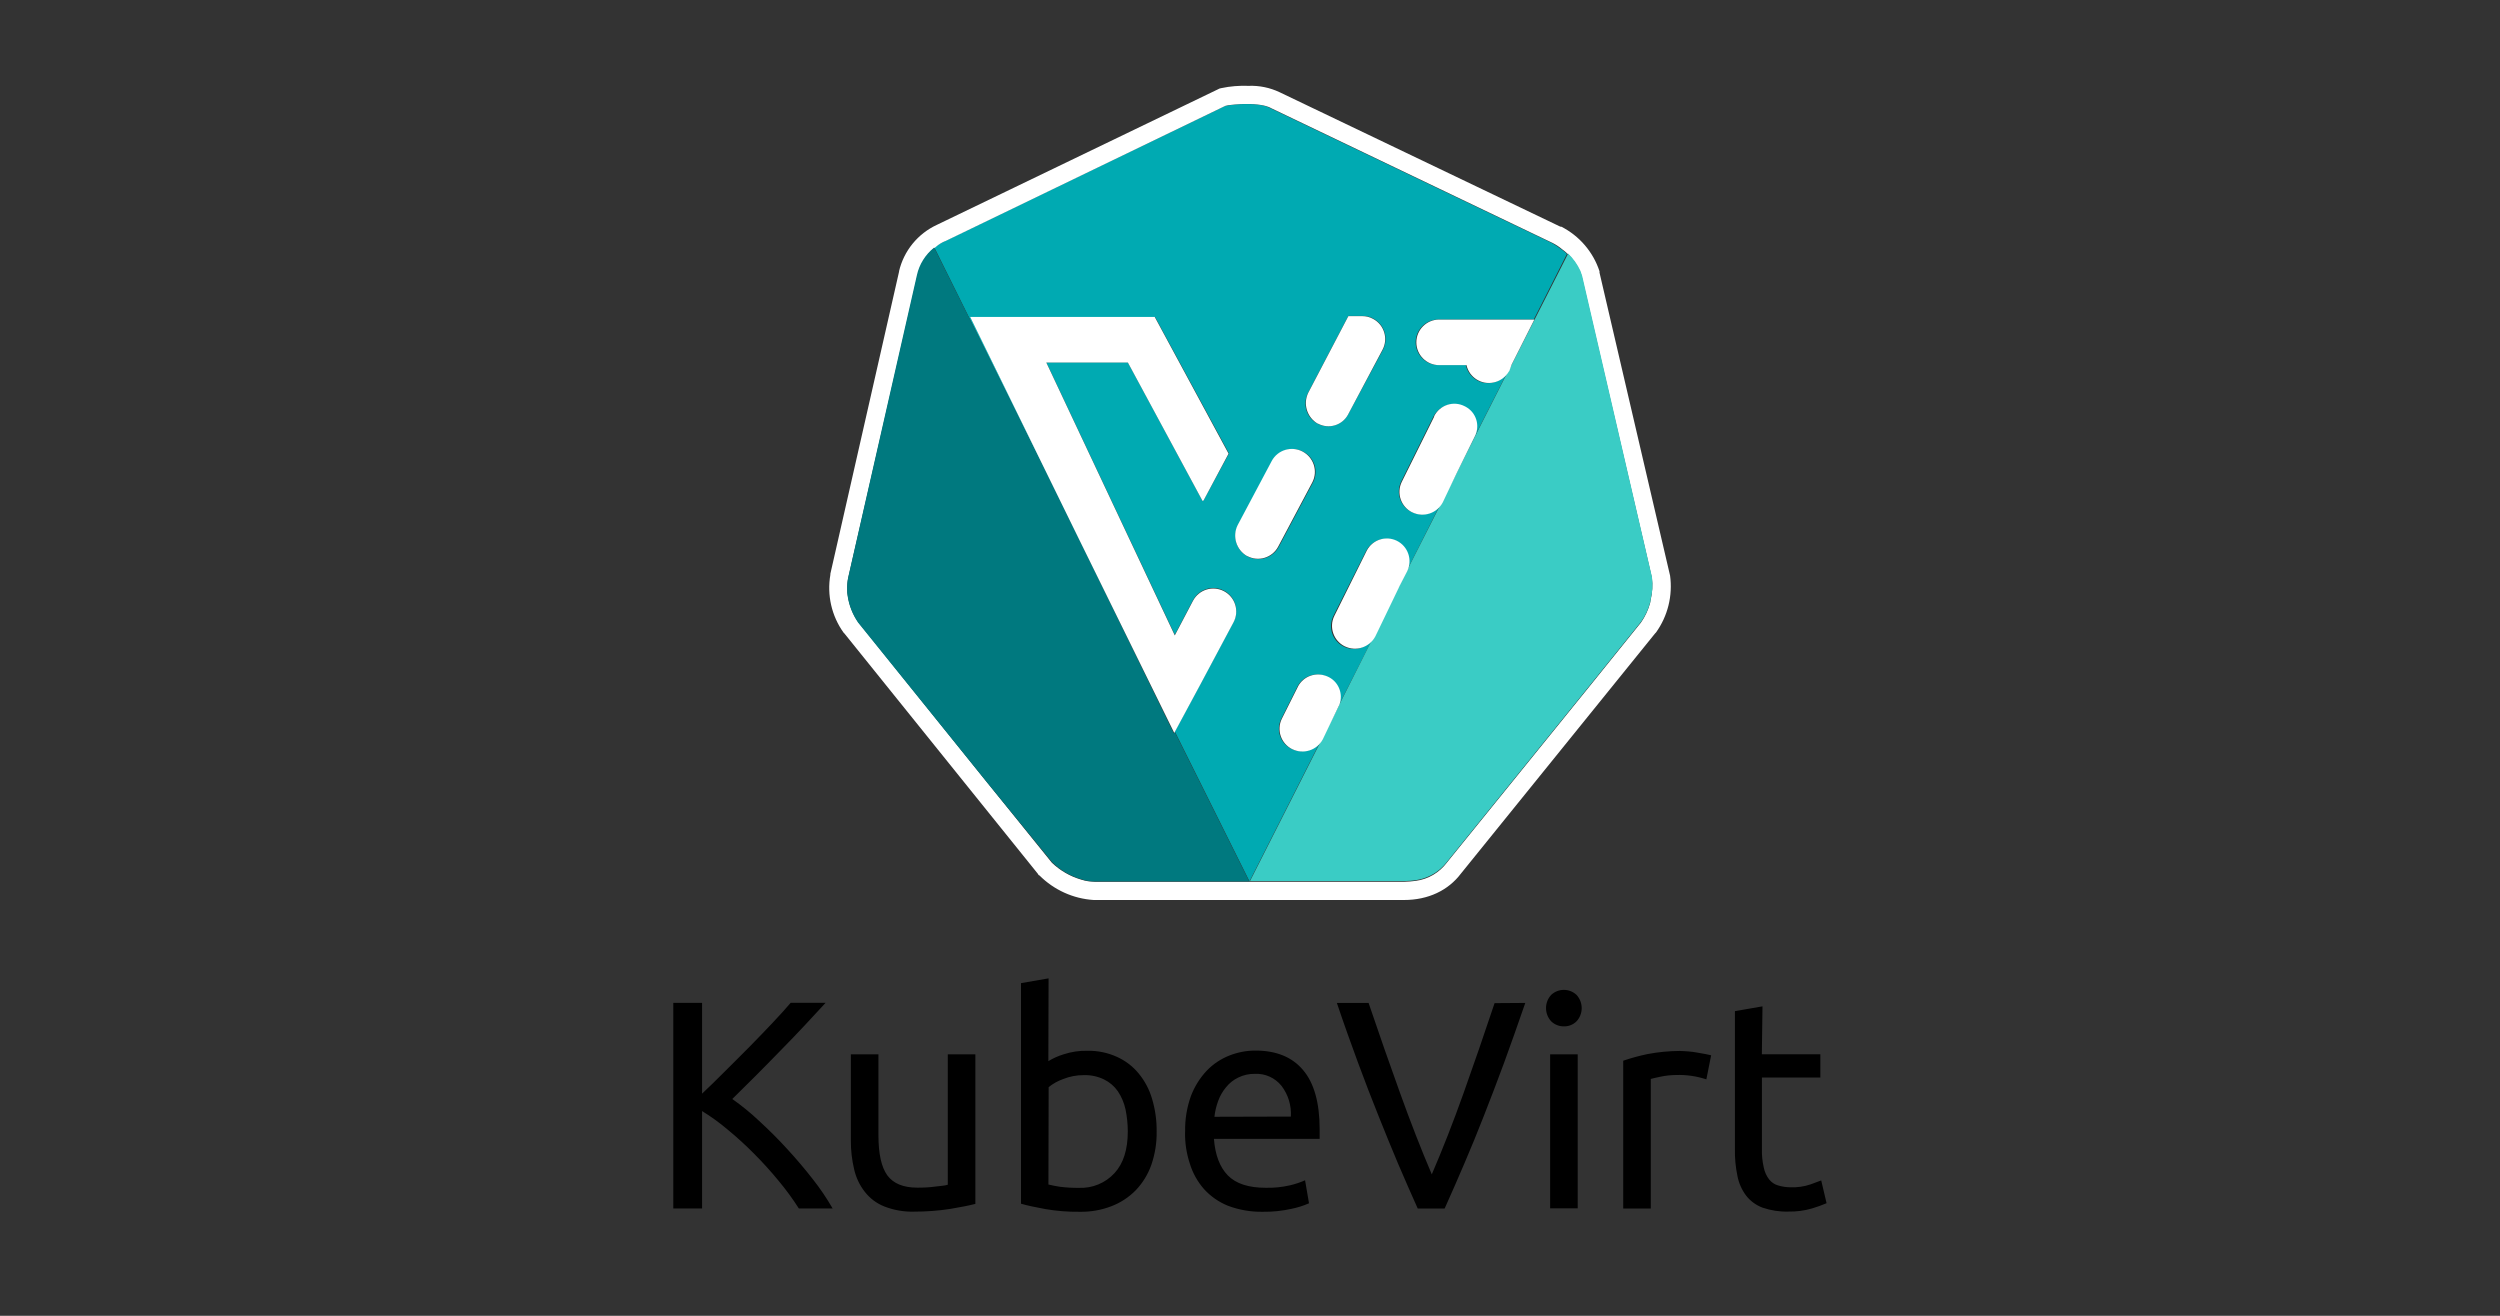 <svg xmlns="http://www.w3.org/2000/svg" id="Layer_1" data-name="Layer 1" viewBox="0 0 35 18.421"><rect x="0" y="0" width="35" height="18.421" fill="#333333" stroke="none"/><defs><style>      .cls-1 {        fill: #fff;      }      .cls-2 {        fill: #3accc5;      }      .cls-3 {        fill: #00aab2;      }      .cls-4 {        fill: none;      }      .cls-5 {        fill: #00797f;      }    </style></defs><g id="Layer_2" data-name="Layer 2"><path id="svg10488" d="m11.558,14.04c-.087.093-.183.197-.29.313s-.221.232-.34.354c-.116.119-.232.238-.348.354s-.226.223-.328.325c.133.094.259.196.377.308.135.124.265.253.389.389.128.139.247.279.36.424.103.13.196.268.279.412h-.473c-.087-.137-.183-.267-.287-.392-.108-.131-.222-.257-.342-.377-.116-.117-.238-.229-.366-.334-.113-.096-.233-.183-.36-.261v1.364h-.403v-2.879h.403v1.271c.096-.09.203-.194.319-.311s.232-.229.345-.345.221-.226.322-.334.186-.2.255-.282h.487Zm2.095,2.815c-.09.023-.206.046-.351.07-.167.026-.336.038-.505.038-.143.004-.285-.021-.418-.073-.108-.043-.202-.114-.273-.206-.072-.092-.122-.199-.148-.313-.031-.131-.047-.266-.046-.4v-1.21h.386v1.129c0,.264.041.45.125.566.084.113.223.171.418.171.041,0,.084,0,.128-.003s.087-.006.125-.012c.038-.003.075-.009.105-.012.024-.002.047-.007.07-.014v-1.825h.386v2.095Zm1.024-1.999c.067-.041.139-.073.215-.096.107-.035.219-.052.331-.049.142-.003.283.026.412.084.118.053.223.132.305.232.087.105.151.226.189.357.044.148.066.301.064.456.003.16-.023.319-.075.47-.047.132-.121.253-.218.354-.096.098-.212.174-.34.223-.142.055-.294.081-.447.078-.16.002-.321-.011-.479-.038-.139-.026-.252-.049-.34-.075v-3.088l.386-.067-.003,1.158Zm0,1.727c.054.013.108.024.163.032.088.011.176.016.264.015.189.008.371-.067.499-.206.125-.136.186-.331.186-.583-0-.104-.011-.208-.032-.311-.02-.09-.056-.176-.107-.252-.049-.07-.115-.127-.192-.165-.088-.043-.186-.064-.284-.061-.099-.001-.198.018-.29.055-.074.026-.142.064-.203.113l-.003,1.364Zm1.915-.74c-.004-.17.024-.339.081-.499.05-.131.125-.252.221-.354.089-.093.197-.165.316-.212.116-.046.24-.07.366-.07.29,0,.514.09.667.273.154.18.232.459.232.827v.136h-1.48c.017.223.081.395.194.511s.29.174.531.174c.115.003.23-.009.342-.035.072-.017.141-.04.209-.07l.055.322c-.079.035-.162.061-.247.078-.131.029-.266.043-.4.041-.166.003-.332-.026-.487-.084-.129-.052-.244-.132-.337-.235-.09-.103-.157-.223-.197-.354-.048-.145-.071-.297-.067-.45h0Zm1.48-.212c.009-.154-.037-.306-.131-.429-.09-.112-.228-.175-.371-.168-.081-.002-.162.016-.235.052-.067.032-.125.079-.171.136-.047.057-.085.122-.11.192-.026.071-.044.145-.052.221l1.071-.003Zm3.282-1.59c-.104.305-.206.586-.299.844-.096.258-.189.505-.281.737-.09.232-.183.456-.273.667s-.183.424-.276.63h-.377c-.093-.209-.186-.418-.276-.63s-.18-.435-.273-.667-.189-.479-.284-.737-.197-.54-.299-.844h.444c.148.438.296.859.441,1.262s.293.784.444,1.138c.151-.351.299-.728.444-1.135s.29-.827.435-1.262l.43-.003Zm.54.328c-.066.001-.129-.024-.177-.07-.097-.105-.097-.267,0-.371.1-.093.254-.093.354,0,.097.105.097.267,0,.371-.047.047-.111.072-.177.07Zm.194,2.548h-.386v-2.156h.386v2.156Zm1.436-2.203c.032,0,.073.003.113.006.043.003.086.009.128.017.041.006.078.015.113.02l.078.017-.067.337c-.137-.045-.28-.066-.424-.061-.072.001-.144.008-.215.023-.07.014-.116.026-.139.032v1.814h-.386v-2.069c.111-.038.225-.069.34-.093.151-.029.305-.043.458-.044Zm1.143.046h.818v.325h-.818v.995c-.003.09.006.18.026.267.012.06.038.117.075.165.032.04.075.07.125.084.056.017.115.026.174.026.096.004.191-.01.282-.041.07-.026.119-.044.148-.055l.075.319c-.066.028-.134.053-.203.073-.107.032-.219.046-.331.044-.123.004-.246-.015-.363-.055-.09-.034-.17-.092-.229-.168-.061-.081-.103-.176-.122-.276-.026-.125-.038-.253-.035-.38v-1.927l.386-.067-.009.67Z"></path></g><path class="cls-4" d="m11.867,8.34c.02.135.07.263.147.376l1.812,2.239-1.812-2.246c-.077-.11-.128-.237-.147-.37h0Zm0,0c-.005-.027-.007-.055-.006-.083-.001.028.001.056.006.083Zm3.375,4c-.037-.005-.073-.014-.108-.026.038.006.07.019.108.026Zm2.36-10.877c.026.006.057.006.083.013-.025-.006-.057-.006-.083-.013Zm4.128,1.939c.048.025.093.055.134.089-.041-.035-.086-.065-.134-.089Zm1.378,5.002c0,.013-.006.026-.006.038-.001-.013.001-.026.006-.038Zm-5.429-6.928c.028.006.056.014.083.025-.025-.006-.051-.019-.083-.025Zm4.051,1.927l-3.93-1.882-.038-.019.038.019,3.93,1.882Zm-4.128-1.939c-.04-.005-.081-.007-.121-.006-.081-.002-.162.002-.242.013.08-.011.161-.015.242-.013.041-.001.081.001.121.006Zm-.447.019l-3.93,1.895c-.048.021-.093.049-.134.083.043-.03.088-.058.134-.083l3.93-1.895Z"></path><path class="cls-4" d="m17.493,12.347h-2.169c-.028.001-.056-.001-.083-.006.027.005.055.007.083.006h4.332c.053-.001.107-.005.159-.013-.053.007-.106.012-.159.013h-2.163Zm5.633-4.255l-.982-4.211c-.006-.025-.019-.051-.026-.077.011.024.02.05.026.077l.982,4.211Zm-.848,1.474l.689-.855c.031-.044.059-.091.083-.14-.024.049-.052.096-.083.14l-.689.855ZM12.843,3.855l-.97,4.236.97-4.236c.035-.153.12-.29.242-.389l.006-.006c-.129.097-.217.238-.249.396v-0Z"></path><path class="cls-3" d="m15.12,7.568l-1.531-3.126h2.584l1.033,1.907-.357.657-.013.006-1.046-1.939h-1.142l1.799,3.815.255-.485c.083-.157.277-.217.434-.134.157.083.217.277.134.434l-.466.874-.357.663,1.046,2.099.989-1.952c-.105.141-.303.172-.447.07-.126-.09-.167-.258-.096-.396l.23-.459c.086-.151.278-.204.429-.117.001.001.003.002.004.003.134.079.193.243.14.389l.466-.919c-.106.141-.306.169-.447.063-.122-.092-.162-.258-.095-.395l.459-.912c.082-.156.274-.216.429-.134.152.08.214.267.138.421l-.115.223.587-1.161c-.1.145-.298.181-.443.081-.129-.089-.174-.259-.106-.4l.453-.912c.081-.156.273-.217.429-.137.154.08.216.268.139.424l-.255.517.727-1.435c-.085.153-.278.208-.431.123-.001-.001-.002-.001-.003-.002-.078-.046-.134-.122-.153-.211h-.383c-.176 0-.319-.143-.319-.319s.143-.319.319-.319h1.333l-.319.632.785-1.55c-.024-.023-.049-.044-.077-.064-.045-.032-.089-.064-.134-.089l-3.93-1.882-.038-.019c-.026-.012-.054-.021-.083-.025-.025-.007-.051-.012-.077-.013-.04-.005-.081-.007-.121-.006-.081-.002-.162.002-.242.013-.025.006-.051.006-.083.013l-3.93,1.895c-.048.021-.093.049-.134.083l-.006.006,2.035,4.102Zm3.196-2.073l.561-1.072h.204c.051-0.0.102.013.147.038.156.084.215.277.134.434l-.485.9c-.08.157-.272.218-.428.138-.157-.08-.218-.272-.138-.428.002-.003.004-.007.005-.01Zm-.982,1.863l.478-.9c.084-.156.277-.215.434-.134.156.081.217.272.137.428-.001.002-.002.004-.003.005l-.478.9c-.084.156-.277.215-.434.134-.156-.082-.217-.275-.135-.431 0-.001.001-.002.001-.003h0Z"></path><path class="cls-1" d="m12.588,3.798l-.963,4.236v.013c-.049.284.017.576.185.81l.006.006.006.006,2.711,3.368.006.013.013.006c.203.203.473.326.759.344h4.345c.338,0,.619-.134.797-.37l2.718-3.362.006-.006.006-.006c.166-.231.236-.516.198-.797l-.006-.025-.982-4.217v-.019c-.089-.271-.282-.496-.536-.625h-.013l-3.93-1.882c-.135-.064-.284-.095-.434-.089-.128-.005-.257.005-.383.032l-.025.006-.026.013-3.93,1.895c-.267.124-.463.364-.53.651h-0Zm.644-.421l3.923-1.895c.025-.007.051-.012.077-.013.082-.011.166-.015.249-.013.041-.001.081.001.121.006.026.006.057.006.083.013.028.006.056.014.083.025l.038.019,3.93,1.882c.048.025.093.054.134.089.027.019.053.041.077.064.072.069.13.152.172.242.011.024.02.05.026.077l.982,4.217c.013.104.006.21-.019.313,0,.013-.006.026-.006.038-.027.098-.07.191-.128.274l-.689.855-2.029,2.507c-.105.14-.261.232-.434.255-.053.007-.106.012-.159.013h-4.338c-.025,0-.057-.006-.083-.006-.037-.005-.073-.014-.108-.025-.153-.045-.293-.126-.408-.236l-.906-1.123-1.805-2.246c-.079-.112-.129-.241-.147-.376-.005-.025-.007-.051-.006-.077-.002-.056.002-.111.013-.166l.97-4.236c.038-.157.128-.296.255-.396.04-.035.085-.063.134-.083h0Z"></path><path class="cls-5" d="m17.493,12.347l-1.046-2.099-.013.019-1.314-2.699-2.042-4.102c-.123.098-.209.235-.242.389l-.963,4.236c-.011.055-.015.11-.013.166-.001.028.001.056.006.083.02.135.07.263.147.376l1.812,2.246.906,1.11c.113.111.251.192.402.236.035.012.072.021.108.026.027.005.055.007.083.006h2.169l-0.0.006Z"></path><path class="cls-2" d="m21.117,5.189l-.727,1.435-.198.396c-.005.011-.011.022-.019.032l-.587,1.155-.345.689c-.006.013-.019.032-.025.045l-.466.925q0,.006-.006.013l-.23.459c-.006.013-.019.032-.025.045l-.989,1.952h2.163c.053-.001.107-.005.16-.013.172-.025.328-.117.434-.255l2.029-2.507.689-.855c.059-.083.102-.176.128-.274.005-.012.007-.025.006-.038.026-.102.032-.208.019-.313l-.976-4.211c-.006-.025-.019-.051-.026-.077-.042-.091-.1-.173-.172-.242l-.785,1.544-.051.096Z"></path><path class="cls-1" d="m17.462,7.785c.156.083.349.024.432-.131 0-.001.001-.002.001-.002l.478-.9c.081-.158.018-.351-.14-.432-.155-.079-.345-.021-.428.132l-.478.9c-.078.157-.019.348.134.434Zm1.282,2.099q0-.006.006-.013c.063-.16-.015-.341-.174-.404-.004-.001-.007-.003-.011-.004-.147-.055-.312.004-.389.14l-.23.459c-.078.158-.012.349.146.427 0.0 0.0.001 0.0.001 0.0.157.076.346.014.427-.14l.223-.466Zm-2.297.364l.357-.663.466-.874c.083-.157.023-.351-.134-.434-.157-.083-.351-.023-.434.134h0l-.255.485-1.799-3.821h1.142l1.046,1.939.013-.006.351-.657-1.034-1.914h-2.584l1.531,3.126,1.327,2.699.006-.013Zm4.715-5.142l.319-.632h-1.333c-.176-0-.319.143-.319.319s.143.319.319.319h.383c.039.172.21.281.383.242.088-.019.165-.075.21-.153l.006-.006.032-.089Zm-.772,1.525l.255-.517c.081-.152.024-.34-.128-.421-.004-.002-.008-.004-.012-.006-.156-.08-.346-.018-.426.138-0.0.001-.001.002-.001.003v.006l-.453.912c-.078.158-.012.349.146.427 0.0 0.0.001 0.0.001 0.0.157.076.346.014.427-.14l.191-.402Zm-.804,1.589l.115-.223c.077-.158.012-.348-.145-.426-.155-.076-.343-.015-.422.139l-.453.912c-.078.158-.012.349.146.427 0.0 0.0.001 0.0.001 0.0.157.076.346.014.427-.14l.332-.689Zm-1.136-2.29c.152.082.341.026.423-.126.001-.003.003-.005.004-.008l.478-.899c.083-.156.024-.349-.131-.432-.001-0-.002-.001-.002-.001-.045-.025-.095-.038-.147-.038h-.198l-.561,1.072c-.077.157-.018.347.134.434h-0Z"></path></svg>
